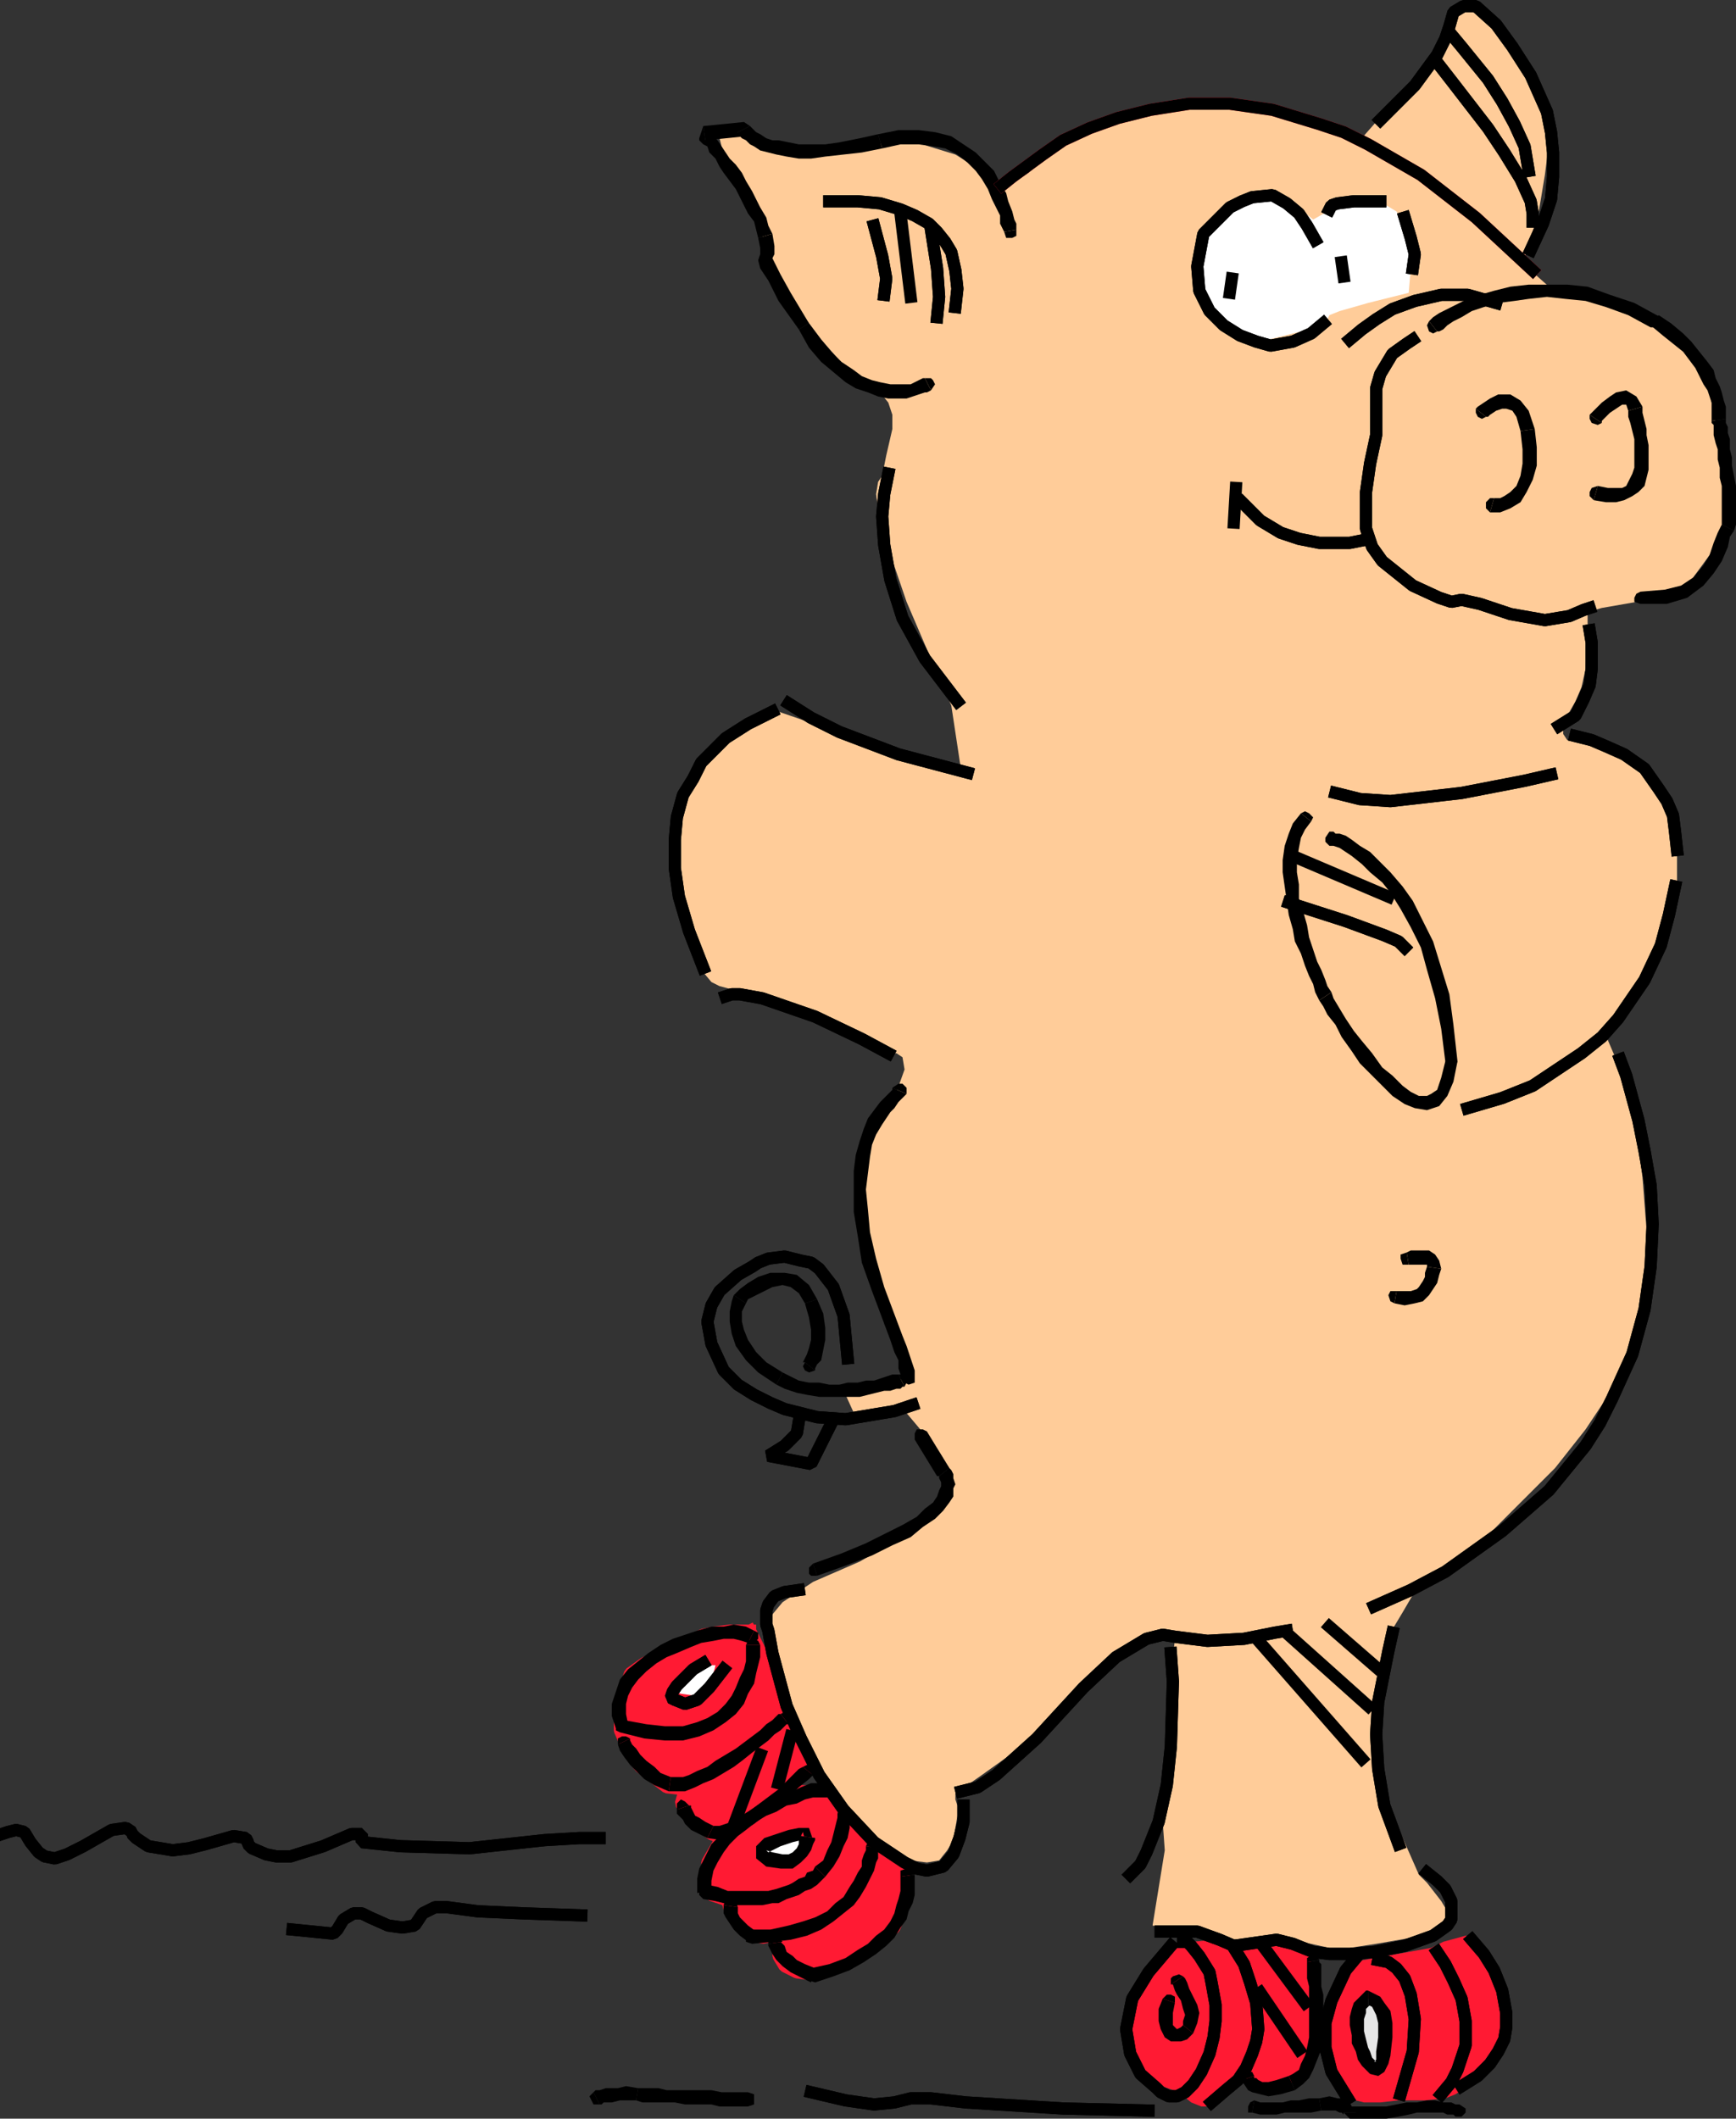 <svg xmlns="http://www.w3.org/2000/svg" width="853.949" height="1042" version="1.2"><rect width="100%" height="100%" fill="#333333" stroke="none"/><g fill="none" fill-rule="evenodd" stroke="#000" stroke-linecap="square" stroke-linejoin="bevel" font-family="'Sans Serif'" font-size="12.5" font-weight="400"><path fill="#ff1a33" stroke="#ff1a33" stroke-linecap="butt" stroke-linejoin="miter" stroke-miterlimit="2" stroke-width="6" d="M368.949 802h-10l-8 1-5 1-17 8-12 6-7 5-4 12-1 8v8l3 7 3 6 4 5 13 10 9 1-2 7 7 9 8 6 5 2-7 12v13l2 3 6 2 2 1 1 4 4 7 3 3 4 2 5 2 5-1 3 1v9l3 5 6 3 7 1 8-2 15-6 10-8 8-7 3-7 2-23-26-22-12-17-8 2h-9l2-5 6-6-7-19-8-21-14-28"/><path fill="#fc9" stroke="none" d="m352.949 64 11 1 20 11h24l20-5 23-1 6 2 13 4 13 8 5 5 3 6 15-10 8-7 5-5 6-3 14-8 20-8 11-3 10-1h11l12 1 25 5 20 5 8 3 13 5 15-17 23-27 6-17 9-4 14 10 4 6 9 15 10 18 2 9 1 8-2 16-3 18-7 23-1 3 2 2 2 1 9 8 25 7 19 6 7 3 3 4 6 5 7 5 4 5 4 7 4 10 3 15 5 27-2-6 1 5v12l-1 15-3 7-3 5-11 15-6 4-13 3-23 4-7 2v8l-1 20-2 9-3 7-4 7-2 5v4l2 3 8 1 8 2 10 4 9 7 9 9 4 6 3 7 2 8 1 9v18l-4 18-5 15-7 13-14 19-6 7 6 14 5 16 5 19 3 23 2 26v14l-1 13-1 13-3 13-4 12-7 12-14 21-15 19-31 31-25 20-12 8-7 12-6 10-4 27-5 34 4 13 8 20 11 25 4 4 7 9 3 5 1 5-2 4-5 2-29 5-13 2h-10l-23-5-16 2-20-3-28-5 6-37-1-14 4-71 2-19-6-2h-6l-6 2-45 42-18 15-14 10-10 7-3 2v3l1 3v5l-1 6-1 6-3 5-4 5-6 1-8-1-9-5-9-7-15-17-11-15-5-7-11-28-8-22-3-15 3-5 5-6 15-10 23-10 33-19 3-2 7-7 2-5 1-6-2-7-5-8-16-19-2-2-23 4-5-11 25-5 8-9-9-22-5-13-10-31-2-19v-9l1-9 2-8 3-8 5-7 6-6 5-14-1-6-3-2h-2l-38-16-28-12-19-5-4-2-5-6-7-19-6-27-1-11 1-10 2-13 6-14 9-13 7-6 7-5 9-5 11-4 55 19 35 11-5-33-7-16-15-35-13-38-2-15 1-6 2-3 2-10 3-13v-7l-2-6-4-5-8-2-21-24-15-20-6-7-2-6-8-24-6-14-5-9-4-8-3-7-2-8"/><path fill="#fff" stroke="none" d="m652.949 157-13 6-16 4h-8l-7-4-15-15-5-9-1-10 5-11 6-8 6-7 4-2 9-3 6-1 6 2 6 2 5 3 5 4 7-4 4-2 5-2 7-1h8l5 2 5 3 4 7 2 5 1 5v11l-1 12-20 5-14 4-5 2-1 2m-260 745-15 4-2 2-1 2 1 2 2 2 4 1 5 1 8-6-2-8m-41-83-2 8-2 3-3 2-3 2-7-1-4-1 5-5 9-8h7"/><path fill="#ff1a33" stroke="none" d="m576.949 956-13 18-5 8-4 7-1 5 5 23 7 7 14 5 6 5 5 2h3l15-15 6 3 10 2 8-1 4-1 6-10 3-8-1-44-15-6-20 2-13-4-20 2m88 9-4 7-8 18-2 11v11l4 10 8 10 8 2h8l9-1h13l10-1 5-2 3-2 14-18 6-10 2-4v-3l-8-23-5-13-3-4-4-1-11 3-6 3-39 7"/><path fill="#000" stroke="none" d="m457.949 192 2-3-1-2-1-1h-3l3 6"/><path fill="#000" stroke="none" d="m392.949 162 5 9 6 7 6 5 6 5 5 3 6 2 5 2 5 1h9l3-1 3-1 3-1h1l2-1-3-6h-1l-2 1-2 1-2 1h-10l-5-1-4-1-5-2-4-3-6-4-5-5-5-6-6-8-5 3"/><path fill="#000" stroke="none" d="m372.949 117 1 5v3l-1 3 1 4 4 6 5 10 10 14 5-3-9-15-5-9-3-6-1-2 1-2v-4l-1-6-7 2"/><path fill="#000" stroke="none" d="m345.949 62-2 6v1l2 2 2 1 1 3 3 3 2 4 2 3 3 4 3 4 2 4 2 4 2 4 3 4 1 4 1 4 7-2-2-4-1-4-3-5-2-4-2-4-3-5-2-4-3-4-3-3-2-3-2-3-2-3-2-2-1-2-1-1-2 5-1-7"/><path fill="#000" stroke="none" d="m368.949 62-3-2-20 2 1 7 20-2-4-2 6-3"/><path fill="#000" stroke="none" d="m431.949 66-9 2-10 2-7 1h-13l-5-1-5-1h-3l-3-1-3-2-2-1-1-1-1-1-1-1-6 3v1l1 1 1 1 2 1 2 2 2 1 3 2 4 1 4 1 5 1 6 1h6l7-1 9-1 9-1 10-2-2-7"/><path fill="#000" stroke="none" d="M499.949 113v-3l-1-2-1-4-2-5-1-4-3-5-3-6-4-4-5-5-6-4-6-4-8-2-8-1h-10l-10 2 2 7 9-2h9l7 1 6 1 6 3 5 4 4 4 3 4 3 5 2 5 2 4 2 4v4l1 2 1 2 6-1"/><path fill="#000" stroke="none" d="m493.949 114 1 3h3l2-1v-3l-6 1"/><path stroke="#ff1a33" stroke-linecap="butt" stroke-linejoin="miter" stroke-miterlimit="2" stroke-width="6" d="m492.949 91 5-4 15-11 10-7 13-6 14-5 16-4 19-3h20l21 3 23 7 12 4 12 6 26 15 27 21 28 26"/><path stroke-linecap="butt" stroke-linejoin="miter" stroke-miterlimit="2" stroke-width="6" d="m492.949 91 5-4 15-11 10-7 13-6 14-5 16-4 19-3h20l21 3 23 7 12 4 12 6 26 15 27 21 28 26m-75-74 17-17 11-15 4-8 2-6 2-7 5-3h6l10 9 8 11 9 14 4 9 4 9 2 10 1 10v12l-1 11-4 12-6 13"/><path stroke-linecap="butt" stroke-linejoin="miter" stroke-miterlimit="2" stroke-width="6" d="m678.949 59 17-17 11-15 4-8 2-6 2-7 5-3h6l10 9 8 11 9 14 4 9 4 9 2 10 1 10v12l-1 11-4 12-6 13"/><path stroke-linecap="butt" stroke-linejoin="miter" stroke-miterlimit="2" stroke-width="6" d="m713.949 17 5 6 13 16 7 11 6 11 5 11 2 12"/><path stroke-linecap="butt" stroke-linejoin="miter" stroke-miterlimit="2" stroke-width="6" d="m713.949 17 5 6 13 16 7 11 6 11 5 11 2 12m-44-52 7 9 17 22 8 12 8 13 5 11 1 6v4"/><path stroke-linecap="butt" stroke-linejoin="miter" stroke-miterlimit="2" stroke-width="6" d="m707.949 32 7 9 17 22 8 12 8 13 5 11 1 6v4m-90 58 6-5 7-5 8-5 11-4 13-3h13l7 2 7 2"/><path stroke-linecap="butt" stroke-linejoin="miter" stroke-miterlimit="2" stroke-width="6" d="m663.949 167 6-5 7-5 8-5 11-4 13-3h13l7 2 7 2"/><path fill="#000" stroke="none" d="M725.949 201v2l1 2 2 1 2-1-5-4"/><path fill="#000" stroke="none" d="m754.949 211-3-9-4-5-5-3h-6l-4 2-3 2-3 2-1 1 5 4h1l1-1 3-2 3-1h2l3 1 2 3 2 7 7-1"/><path fill="#000" stroke="none" d="M732.949 252h5l5-2 5-3 3-5 3-6 2-7v-9l-1-9-7 1 1 9v7l-1 6-2 5-3 3-3 2-2 1h-3l-2 7"/><path fill="#000" stroke="none" d="M734.949 245h-2l-2 2v3l2 2 2-7m47-41v2l1 2 3 1 2-1-6-4"/><path fill="#000" stroke="none" d="m807.949 200-3-5-5-3-5 1-3 2-4 3-3 3-2 2-1 1 6 4v-1l2-2 2-2 3-2 3-2h2l1 3 7-2"/><path fill="#000" stroke="none" d="m783.949 246 6 1h5l4-1 4-2 3-2 3-3 1-4 1-4v-12l-1-5v-3l-1-4-1-4v-3l-7 2v3l1 3 1 4 1 4v14l-1 3-1 2-1 2-1 2-2 1h-7l-5-1-2 7"/><path fill="#000" stroke="none" d="m785.949 239-3 1-1 2v2l2 2 2-7"/><path stroke-linecap="butt" stroke-linejoin="miter" stroke-miterlimit="2" stroke-width="6" d="m646.949 118-4-7-4-6-6-5-7-4-10 1-5 2-6 3-13 13-3 16 1 12 5 10 7 7 8 5 8 3 7 2 11-2 9-4 6-5"/><path stroke-linecap="butt" stroke-linejoin="miter" stroke-miterlimit="2" stroke-width="6" d="m646.949 118-4-7-4-6-6-5-7-4-10 1-5 2-6 3-13 13-3 16 1 12 5 10 7 7 8 5 8 3 7 2 11-2 9-4 6-5m3-56 1-2 3-1 8-1h13"/><path stroke-linecap="butt" stroke-linejoin="miter" stroke-miterlimit="2" stroke-width="6" d="m653.949 103 1-2 3-1 8-1h13m12 8 3 10 2 8-1 7"/><path stroke-linecap="butt" stroke-linejoin="miter" stroke-miterlimit="2" stroke-width="6" d="m690.949 107 3 10 2 8-1 7m-35-3 1 7m-55 1-1 7m-135 7 1-9-1-9-2-9-3-5-4-5-4-4-7-4-7-3-10-3-11-1h-14"/><path stroke-linecap="butt" stroke-linejoin="miter" stroke-miterlimit="2" stroke-width="6" d="m469.949 151 1-9-1-9-2-9-3-5-4-5-4-4-7-4-7-3-10-3-11-1h-14"/><path stroke-linecap="butt" stroke-linejoin="miter" stroke-miterlimit="2" stroke-width="6" d="m429.949 111 4 15 2 11-1 8"/><path stroke-linecap="butt" stroke-linejoin="miter" stroke-miterlimit="2" stroke-width="6" d="m429.949 111 4 15 2 11-1 8m8-40 5 41m10-33 3 19 1 14-1 10"/><path stroke-linecap="butt" stroke-linejoin="miter" stroke-miterlimit="2" stroke-width="6" d="m457.949 113 3 19 1 14-1 10m-24 77-2 10-1 11 1 14 3 17 6 19 11 20 16 21"/><path stroke-linecap="butt" stroke-linejoin="miter" stroke-miterlimit="2" stroke-width="6" d="m436.949 233-2 10-1 11 1 14 3 17 6 19 11 20 16 21m292 36-13 3-31 6-35 4-15-1-12-3"/><path stroke-linecap="butt" stroke-linejoin="miter" stroke-miterlimit="2" stroke-width="6" d="m762.949 381-13 3-31 6-35 4-15-1-12-3m12-124-5 1h-15l-10-2-9-3-10-6-9-9"/><path stroke-linecap="butt" stroke-linejoin="miter" stroke-miterlimit="2" stroke-width="6" d="m668.949 266-5 1h-15l-10-2-9-3-10-6-9-9m-3-7-1 17m175 53 1 6v13l-1 8-3 7-4 8-8 5"/><path stroke-linecap="butt" stroke-linejoin="miter" stroke-miterlimit="2" stroke-width="6" d="m781.949 310 1 6v13l-1 8-3 7-4 8-8 5m15-58-3 1-7 3-12 2-17-3-15-5-9-2-5 1-6-2-13-6-15-12-5-7-3-9v-18l2-14 3-14v-23l2-7 6-10 7-5 3-2"/><path stroke-linecap="butt" stroke-linejoin="miter" stroke-miterlimit="2" stroke-width="6" d="m781.949 299-3 1-7 3-12 2-17-3-15-5-9-2-5 1-6-2-13-6-15-12-5-7-3-9v-18l2-14 3-14v-23l2-7 6-10 7-5 3-2"/><path fill="#000" stroke="none" d="m702.949 158-1 2 1 3 2 1 2-1-4-5"/><path fill="#000" stroke="none" d="M815.949 155h-1l-11-6-12-4-11-4-10-1h-19l-9 1-8 2-7 2-6 2-6 3-4 2-4 2-3 2-1 1-1 1 4 5h1l2-1 2-2 3-2 4-2 5-3 6-2 7-2 8-1 7-1 9-1 9 1 10 1 10 3 11 4 11 6v-1 1h3l2-2v-3l-2-1h1"/><path fill="#000" stroke="none" d="M848.949 206v1-7l-1-3-1-4-1-3-2-4-1-4-3-4-4-5-4-5-4-4-6-5-6-4-4 5 6 5 5 4 5 4 3 4 3 4 2 4 2 4 2 3 1 3 1 3v9l7-1"/><path fill="#000" stroke="none" d="m852.949 261 1-3v-19l-1-5-1-5v-4l-1-4v-5l-1-3v-3l-1-2v-2l-7 1v1l1 1v5l1 4 1 3v5l1 4v5l1 4v19l6 3"/><path fill="#000" stroke="none" d="M806.949 297h13l10-3 8-6 5-6 4-6 3-7 1-5 2-3-6-3-2 4-2 5-2 6-3 5-5 6-6 4-8 2-12 1v6m0-6-2 1-1 2v2l3 1v-6"/><path stroke-linecap="butt" stroke-linejoin="miter" stroke-miterlimit="2" stroke-width="6" d="m475.949 380-34-9-29-11-14-7-11-7"/><path stroke-linecap="butt" stroke-linejoin="miter" stroke-miterlimit="2" stroke-width="6" d="m475.949 380-34-9-29-11-14-7-11-7m387 16 8 2 7 3 9 4 10 7 7 10 4 6 3 7 1 8 1 9"/><path stroke-linecap="butt" stroke-linejoin="miter" stroke-miterlimit="2" stroke-width="6" d="m774.949 362 8 2 7 3 9 4 10 7 7 10 4 6 3 7 1 8 1 9m-1 18-3 14-4 15-8 17-13 19-8 9-10 8-24 16-15 6-17 5"/><path stroke-linecap="butt" stroke-linejoin="miter" stroke-miterlimit="2" stroke-width="6" d="m823.949 436-3 14-4 15-8 17-13 19-8 9-10 8-24 16-15 6-17 5"/><path fill="#000" stroke="none" d="M655.949 409h-2l-2 3v2l2 2 2-7m61 113-2-18-2-15-4-13-4-13-5-10-5-10-5-7-6-7-5-5-5-5-5-3-4-3-3-2-3-1h-2l-1-1-2 7h2l3 1 3 2 3 2 5 4 4 4 6 5 4 5 5 8 5 9 5 10 3 11 4 14 3 15 2 16 1 3h2l2-1 1-2"/><path fill="#000" stroke="none" d="m648.949 492 2 3 2 4 4 5 3 6 5 7 4 6 6 6 5 5 5 5 6 4 5 2 6 1 6-2 4-5 3-7 2-10h-6l-2 8-2 6-3 2-2 1h-4l-4-2-4-3-5-5-5-4-5-7-5-6-4-5-4-6-3-5-3-5-1-3-6 4"/><path fill="#000" stroke="none" d="m639.949 400-4 5-2 5-2 6-1 7v6l1 7 1 7 1 7 2 7 1 6 3 6 2 6 2 5 2 4 1 4 2 4 6-4-2-3-1-3-2-5-2-4-2-6-2-6-1-6-2-7-2-6v-7l-1-6v-6l1-6 1-5 2-4 3-4-5-4"/><path fill="#000" stroke="none" d="m644.949 404 1-2-2-2-2-1-2 1 5 4"/><path stroke-linecap="butt" stroke-linejoin="miter" stroke-miterlimit="2" stroke-width="6" d="m635.949 421 47 20m-49 3 28 9 19 7 7 3 3 3"/><path stroke-linecap="butt" stroke-linejoin="miter" stroke-miterlimit="2" stroke-width="6" d="m633.949 444 28 9 19 7 7 3 3 3m106 55 3 8 6 22 3 15 3 17 1 19-1 21-3 21-3 11-3 11-10 22-6 12-7 11-9 11-9 11-23 20-28 20-17 9-18 8"/><path stroke-linecap="butt" stroke-linejoin="miter" stroke-miterlimit="2" stroke-width="6" d="m796.949 521 3 8 6 22 3 15 3 17 1 19-1 21-3 21-3 11-3 11-10 22-6 12-7 11-9 11-9 11-23 20-28 20-17 9-18 8"/><path fill="#000" stroke="none" d="m691.949 616-3 1v2l1 3h3l-1-6"/><path fill="#000" stroke="none" d="m708.949 624-1-4-2-3-3-2h-9l-2 1 1 6h9v1l7 1"/><path fill="#000" stroke="none" d="m685.949 641 5 1 5-1 4-1 3-3 2-3 2-3 1-4 1-3-7-1-1 3v2l-1 2-2 3-1 1-3 1h-7l-1 6"/><path fill="#000" stroke="none" d="M686.949 635h-3l-1 2 1 3 2 1 1-6"/><path stroke-linecap="butt" stroke-linejoin="miter" stroke-miterlimit="2" stroke-width="6" d="m684.949 803-2 9-5 25-1 16 1 17 3 18 7 19"/><path stroke-linecap="butt" stroke-linejoin="miter" stroke-miterlimit="2" stroke-width="6" d="m684.949 803-2 9-5 25-1 16 1 17 3 18 7 19m14 14 5 4 4 4 3 6v9l-2 3-7 5-14 5-15 3-12 1h-10l-8-1-10-4-8-2-14 2-7 1-7-3-11-4h-18"/><path stroke-linecap="butt" stroke-linejoin="miter" stroke-miterlimit="2" stroke-width="6" d="m701.949 921 5 4 4 4 3 6v9l-2 3-7 5-14 5-15 3-12 1h-10l-8-1-10-4-8-2-14 2-7 1-7-3-11-4h-18m153 4 6 7 5 8 4 10 2 11v7l-1 6-3 6-4 6-6 6-8 5"/><path stroke-linecap="butt" stroke-linejoin="miter" stroke-miterlimit="2" stroke-width="6" d="m723.949 954 6 7 5 8 4 10 2 11v7l-1 6-3 6-4 6-6 6-8 5"/><path stroke-linecap="butt" stroke-linejoin="miter" stroke-miterlimit="2" stroke-width="6" d="m706.949 960 4 6 4 8 4 9 2 11v12l-4 12-3 6-5 6"/><path stroke-linecap="butt" stroke-linejoin="miter" stroke-miterlimit="2" stroke-width="6" d="m706.949 960 4 6 4 8 4 9 2 11v12l-4 12-3 6-5 6m-31-66 5 1 4 3 4 5 3 8 2 12-1 16-6 21"/><path stroke-linecap="butt" stroke-linejoin="miter" stroke-miterlimit="2" stroke-width="6" d="m677.949 964 5 1 4 3 4 5 3 8 2 12-1 16-6 21"/><path fill="#e6e6e6" stroke="none" d="M672.949 983h2l4 4 3 8v7l-1 8-1 4-1 3h-3l-3-3-3-6-2-8v-8l1-6 4-3"/><path fill="#000" stroke="none" d="m683.949 1011 1-9v-7l-1-6-3-4-2-3-2-1-2-1-2-1v7l2 1 1 2 1 2 1 4v7l-1 7 1 3 3 1h2l1-2"/><path fill="#000" stroke="none" d="M672.949 979h-1l-3 3-3 3-1 3-1 4v4l1 5v4l2 4 1 4 2 3 2 2 2 2 4 1 3-2 2-4 1-4-7-2v4l-1 1h1l-2-2-1-3-1-2-1-4-1-4v-6l1-3v-2l1-1 1-1h-1v-7"/><path stroke-linecap="butt" stroke-linejoin="miter" stroke-miterlimit="2" stroke-width="6" d="m666.949 963-5 6-7 15-3 11v12l3 12 8 13"/><path stroke-linecap="butt" stroke-linejoin="miter" stroke-miterlimit="2" stroke-width="6" d="m666.949 963-5 6-7 15-3 11v12l3 12 8 13"/><path fill="#000" stroke="none" d="m581.949 972-2-1-3 1-1 1v3l6-4"/><path fill="#000" stroke="none" d="m586.949 1000 2-5 1-5-1-4-2-4-2-4-1-3-1-2-1-1-6 4h1l1 3 1 2 2 3 1 4 1 3-1 3v2l5 4"/><path fill="#000" stroke="none" d="m571.949 983-2 5v6l1 4 2 4 3 2h5l3-1 3-3-5-4-1 1-2 1-1-1-1-1v-6l1-5-6-2"/><path fill="#000" stroke="none" d="M577.949 985v-3l-2-1h-2l-2 2 6 2"/><path stroke-linecap="butt" stroke-linejoin="miter" stroke-miterlimit="2" stroke-width="6" d="m606.949 958 5 8 3 9 3 10 1 13-1 6-2 6-3 7-4 6-6 5-7 6"/><path stroke-linecap="butt" stroke-linejoin="miter" stroke-miterlimit="2" stroke-width="6" d="m606.949 958 5 8 3 9 3 10 1 13-1 6-2 6-3 7-4 6-6 5-7 6m-20-77-11 13-8 13-3 15 2 12 5 10 8 7 2 2 4 2h4l4-2 4-4 4-6 4-9 2-8 1-8v-8l-2-11-1-5-5-8-4-5-2-2h-2"/><path stroke-linecap="butt" stroke-linejoin="miter" stroke-miterlimit="2" stroke-width="6" d="m575.949 957-11 13-8 13-3 15 2 12 5 10 8 7 2 2 4 2h4l4-2 4-4 4-6 4-9 2-8 1-8v-8l-2-11-1-5-5-8-4-5-2-2h-2"/><path fill="#000" stroke="none" d="m648.949 964-1-2-2-1-3 2v2l6-1"/><path fill="#000" stroke="none" d="m636.949 1028 4-3 3-3 2-4 2-5 2-5v-5l1-5v-17l-1-4v-11l-1-1v-1l-6 1v8l1 4v25l-1 5-1 4-2 4-1 3-3 2-2 1 3 7"/><path fill="#000" stroke="none" d="M610.949 1023v1l1 1 2 3 2 1 4 1 4 1 6-1 7-2-3-7-6 2-4 1h-3l-2-1-1-1h-1v-1l-6 2"/><path fill="#000" stroke="none" d="m616.949 1021-1-2h-3l-2 2v2l6-2"/><path stroke-linecap="butt" stroke-linejoin="miter" stroke-miterlimit="2" stroke-width="6" d="m621.949 958 20 27m-22-5 19 28m15-208 23 20m-42-15 38 34m-53-31 50 57m-94-52 1 14-1 32-2 19-4 18-6 15-3 6-5 5"/><path stroke-linecap="butt" stroke-linejoin="miter" stroke-miterlimit="2" stroke-width="6" d="m575.949 813 1 14-1 32-2 19-4 18-6 15-3 6-5 5"/><path stroke-linecap="butt" stroke-linejoin="miter" stroke-miterlimit="2" stroke-width="6" d="m632.949 802-6 1-15 3-18 1-16-2-6-1-8 2-15 9-16 15-23 25-20 18-9 6-8 2"/><path stroke-linecap="butt" stroke-linejoin="miter" stroke-miterlimit="2" stroke-width="6" d="m632.949 802-6 1-15 3-18 1-16-2-6-1-8 2-15 9-16 15-23 25-20 18-9 6-8 2m1 7v8l-2 8-3 8-5 6-4 1-4 1-5-1-6-3-15-10-15-16-12-17-9-18-7-16-7-26-2-11-1-3v-7l1-3 3-4 5-2 7-1"/><path stroke-linecap="butt" stroke-linejoin="miter" stroke-miterlimit="2" stroke-width="6" d="M473.949 888v8l-2 8-3 8-5 6-4 1-4 1-5-1-6-3-15-10-15-16-12-17-9-18-7-16-7-26-2-11-1-3v-7l1-3 3-4 5-2 7-1"/><path fill="#000" stroke="none" d="m455.949 704-2-1h-3l-1 2v3l6-4m11 18-11-18-6 4 11 18h1l5-4"/><path fill="#000" stroke="none" d="m401.949 775 14-5 13-5 10-5 9-4 6-5 6-4 4-4 3-4 2-3v-4l1-2-1-3v-2l-1-2-1-1-5 4v1l1 2v2l-1 2-1 3-2 3-4 3-4 4-7 4-8 4-10 5-12 5-14 5 2 6"/><path fill="#000" stroke="none" d="m399.949 769-2 2v3l1 1h3l-2-6m50 153-2-3h-2l-3 1v3l7-1"/><path fill="#000" stroke="none" d="M398.949 975h2l9-3 8-3 7-4 6-4 5-4 4-4 3-5 3-4 1-4 2-4 1-4v-10l-7 1v7l-1 4-1 3-1 4-2 4-3 4-4 3-4 4-5 3-6 4-8 3-9 2h2-2l-2 1v3l1 2 3 1h-2"/><path fill="#000" stroke="none" d="M377.949 956v1l1 2 1 2 2 3 3 3 4 3 4 2 6 3 2-7-5-2-4-2-2-2-3-2-1-3-1-1-1-1h1l-7 1"/><path fill="#000" stroke="none" d="m384.949 955-2-2-2-1-3 1v3l7-1m48-46-1-2-2-2-3 1-1 2 7 1"/><path fill="#000" stroke="none" d="m367.949 955 2 1 10-1 9-1 8-2 7-3 6-4 5-4 5-4 3-4 3-5 2-4 2-4 1-4 1-2v-3l1-1v-1l-7-1v2l-1 2-1 3v3l-2 3-2 4-2 3-3 5-4 3-4 4-6 3-6 2-7 2-9 2h-9l2 1-2-1-3 1v5l3 1-2-1"/><path fill="#000" stroke="none" d="M355.949 937v4l1 2 2 3 2 3 3 3 4 3 4-5-4-3-2-2-2-2-1-2v-3l-7-1"/><path fill="#000" stroke="none" d="m362.949 938-1-3-2-1h-3l-1 3 7 1m56-46-1-2-2-2-3 1-1 3h7m-13 31 4-5 3-5 2-5 2-4 1-5v-3l1-3v-1h-7v2l-1 4-1 4-1 4-2 4-2 5-4 3 5 5"/><path fill="#000" stroke="none" d="m342.949 931 3 3 6 1 4 1 6 1h13l5-1h3l4-2 3-1 3-1 3-2 3-1 3-2 2-2 2-2-5-5-1 2-3 1-1 2-3 1-3 2-2 1-3 1-3 1-4 1h-20l-5-2-5-1 2 3-2-3h-3l-1 3v2l2 2-3-3"/><path fill="#000" stroke="none" d="M406.949 877h-8l-5 2-4 2-6 1-5 3-5 2-6 4-5 3-5 4-4 5-4 4-3 6-3 6-1 5v7l7-1v-5l1-5 2-4 3-5 3-4 4-4 4-3 5-4 5-3 5-2 5-3 5-1 4-2 4-1h7v-7m0 7 2-1 1-3-1-2-2-1v7m-7-11 1-2-1-2-3-1-2 1 5 4"/><path fill="#000" stroke="none" d="m347.949 904 7 1 8-3 8-5 8-6 8-6 6-6 5-4 2-2-5-4-2 1-4 4-6 6-8 6-8 6-7 4-6 2h-3l-3 6"/><path fill="#000" stroke="none" d="M332.949 890v2l1 1 2 2 1 2 3 3 4 2 4 2 3-6-4-2-3-2-2-1-1-2-1-2v-1h-1l-6 2"/><path fill="#000" stroke="none" d="m338.949 888-2-2-2-1-2 2v3l6-2"/><path stroke-linecap="butt" stroke-linejoin="miter" stroke-miterlimit="2" stroke-width="6" d="m388.949 854-6 23m-9-14-12 32"/><path fill="#000" stroke="none" d="m387.949 848 1-3-1-2-2-1-2 1 4 5"/><path fill="#000" stroke="none" d="M328.949 881h8l5-2 4-2 5-2 5-3 5-3 4-3 5-4 4-3 4-3 3-3 3-2 2-2 1-1h1l-4-5h-1l-1 1-2 2-3 2-3 3-4 3-4 3-4 3-5 3-5 3-4 3-5 2-4 2-3 1h-6l-1 7"/><path fill="#000" stroke="none" d="m303.949 858 1 3 2 3 3 4 3 3 4 4 5 3 7 3 1-7-5-2-3-3-4-3-3-3-2-3-2-2-1-2v-1l-6 3"/><path fill="#000" stroke="none" d="m309.949 855-2-1h-2l-2 1v3l6-3m64-46-1-2-2-1-3 1-1 2h7"/><path fill="#000" stroke="none" d="m302.949 850 2 2 12 3 10 1h9l8-2 7-3 6-4 5-4 4-5 2-5 3-5 1-5 1-4 1-4v-6h-7v8l-1 4-2 4-2 5-2 4-3 4-4 4-5 3-5 2-7 2h-9l-9-1-11-2 2 2-2-2h-3l-1 2v3l2 1-2-2"/><path fill="#000" stroke="none" d="m370.949 802-4-2-6-1-5 1h-6l-7 2-6 2-6 2-6 3-6 4-5 4-5 4-4 5-2 6-2 6v6l2 6 6-2-1-5v-5l1-4 2-4 3-4 4-4 5-4 5-3 5-2 7-3 5-2 6-1 5-1h5l4 1 3 1 3-6"/><path fill="#000" stroke="none" d="M367.949 808h3l2-2v-3l-2-1-3 6m349 233h2l2-2v-2l-3-2-1 6m-24-1 4-1h13l2 1h3l1 1h1l1-6h-2l-2-1h-4l-4-1h-4l-5 1h-5l1 6m-32-1 3 3h18l6-1 5-1-1-6-5 1-5 1h-18l3 3h-6"/><path fill="#000" stroke="none" d="M649.949 1038h7l2 1h1l1 1v-1h6v-1l-1-2h-1l-1-2-3-2h-3l-4-1-5 1 1 6"/><path fill="#000" stroke="none" d="m615.949 1039 4 1h8l4-1h13l5-1-1-6h-5l-5 1h-4l-4 1h-11l-3-1-1 6"/><path fill="#000" stroke="none" d="m616.949 1033-2 1-1 2v3h2l1-6"/><path stroke-linecap="butt" stroke-linejoin="miter" stroke-miterlimit="2" stroke-width="6" d="m564.949 1038-42-1-48-3-17-2h-10l-8 2-10 1-14-2-17-4"/><path stroke-linecap="butt" stroke-linejoin="miter" stroke-miterlimit="2" stroke-width="6" d="m564.949 1038-42-1-48-3-17-2h-10l-8 2-10 1-14-2-17-4"/><path fill="#000" stroke="none" d="m367.949 1036 3-1v-5l-3-1v7m-55-3 3 1h16l5 1h13l4 1h14v-7h-13l-5-1h-22l-4-1h-10l-1 6"/><path fill="#000" stroke="none" d="M294.949 1035h1l1-1h4l4-1h8l1-6-6-1-4 1h-6l-3 1h-2l-1 1 3 6"/><path fill="#000" stroke="none" d="m291.949 1029-2 2 1 2 1 2h3l-3-6"/><path stroke-linecap="butt" stroke-linejoin="miter" stroke-miterlimit="2" stroke-width="6" d="m285.949 942-29-1-22-1-15-2h-6l-6 3-4 6-6 1-7-1-9-4-4-2h-4l-5 3-3 5-2 2-20-2"/><path stroke-linecap="butt" stroke-linejoin="miter" stroke-miterlimit="2" stroke-width="6" d="m285.949 942-29-1-22-1-15-2h-6l-6 3-4 6-6 1-7-1-9-4-4-2h-4l-5 3-3 5-2 2-20-2m151-45h-10l-17 1-37 4-34-1-19-2v-4h-5l-14 6-16 5h-7l-5-1-7-3-2-2v-1l-1-2-6-1-14 4-8 2-8 1-6-1-6-1-6-4-2-2v-1l-3-2-7 1-14 8-8 4-6 2-5-1-3-2-4-5-3-5-4-1-4 1-3 1"/><path stroke-linecap="butt" stroke-linejoin="miter" stroke-miterlimit="2" stroke-width="6" d="M294.949 904h-10l-17 1-37 4-34-1-19-2v-4h-5l-14 6-16 5h-7l-5-1-7-3-2-2v-1l-1-2-6-1-14 4-8 2-8 1-6-1-6-1-6-4-2-2v-1l-3-2-7 1-14 8-8 4-6 2-5-1-3-2-4-5-3-5-4-1-4 1-3 1"/><path fill="#000" stroke="none" d="m376.949 918 7 1h6l4-3 3-3 2-3 1-3 1-2v-1l-7-1-1 2v2l-1 2-2 2-2 1h-3l-5-1h-3l-2 2v3l2 2"/><path fill="#000" stroke="none" d="m400.949 904-1 1-2-6h-5l-5 1-6 2-6 2-4 4v6l5 4 3-7-3-1 1 1 2-1 4-2 6-2 4-1h2l-1-4-1 2 7 1"/><path stroke-linecap="butt" stroke-linejoin="miter" stroke-miterlimit="2" stroke-width="6" d="m355.949 821-7 9-6 6-6 2-5-2-2-1 1-3 2-3 8-8 5-3"/><path stroke-linecap="butt" stroke-linejoin="miter" stroke-miterlimit="2" stroke-width="6" d="m355.949 821-7 9-6 6-6 2-5-2-2-1 1-3 2-3 8-8 5-3"/><path fill="#000" stroke="none" d="M445.949 538v-3l-2-2h-2l-3 2 7 3"/><path fill="#000" stroke="none" d="m440.949 649-6-16-4-14-3-13-1-11-1-10 1-8 1-8 1-6 2-5 3-5 2-3 2-3 2-2 2-3 2-2 2-2-7-3v1l-1 1-3 3-2 2-3 4-3 4-2 5-2 6-2 7-1 8v20l2 12 2 13 5 14 6 16 1 2h3l2-1v-3"/><path fill="#000" stroke="none" d="M449.949 678v-4l-1-3-1-3-2-6-2-5-3-8-6 2 3 8 2 6 2 4v4l1 3 1 1v1h6m-6 0 1 2 2 1 3-1v-2h-6"/><path stroke-linecap="butt" stroke-linejoin="miter" stroke-miterlimit="2" stroke-width="6" d="m448.949 691-9 3-24 4-14-1-16-4-7-3-8-4-8-5-7-7-6-13-2-11 2-8 4-7 9-8 7-4 3-2 5-2 8-1 8 2 5 1 4 3 7 9 5 14 2 21"/><path stroke-linecap="butt" stroke-linejoin="miter" stroke-miterlimit="2" stroke-width="6" d="m448.949 691-9 3-24 4-14-1-16-4-7-3-8-4-8-5-7-7-6-13-2-11 2-8 4-7 9-8 7-4 3-2 5-2 8-1 8 2 5 1 4 3 7 9 5 14 2 21"/><path fill="#000" stroke="none" d="m444.949 682 1-2v-3l-1-1h-3l3 6"/><path fill="#000" stroke="none" d="m381.949 681 4 2 6 2 5 1 6 1h20l4-1 4-1 4-1h3l3-1h2l1-1h1l-3-6h-3l-3 1-3 1-3 1h-4l-4 1h-5l-4 1h-5l-5-1h-5l-5-1-4-2-4-2-3 6"/><path fill="#000" stroke="none" d="m360.949 637-1 3-1 5v5l1 6 2 6 5 7 6 6 9 6 3-6-8-5-5-5-4-6-2-5-1-4v-5l1-2 1-2-6-4"/><path fill="#000" stroke="none" d="m401.949 639-4-7-6-5-6-1h-7l-6 2-5 3-4 3-3 3 6 4 1-2 4-2 4-2 4-2 5-1 4 1 4 3 3 5 6-2"/><path fill="#000" stroke="none" d="M400.949 674v-1l1-2 2-2 1-5 1-5v-6l-1-7-3-7-6 2 2 7 1 6v5l-1 4-1 3-1 2-1 2h1l5 4"/><path fill="#000" stroke="none" d="m395.949 670-1 2 1 2 2 1 3-1-5-4"/><path stroke-linecap="butt" stroke-linejoin="miter" stroke-miterlimit="2" stroke-width="6" d="m407.949 702-9 18-21-4 8-5 6-6 1-6"/><path stroke-linecap="butt" stroke-linejoin="miter" stroke-miterlimit="2" stroke-width="6" d="m407.949 702-9 18-21-4 8-5 6-6 1-6m44-181-13-7-23-11-26-9-11-2h-4l-3 1"/><path stroke-linecap="butt" stroke-linejoin="miter" stroke-miterlimit="2" stroke-width="6" d="m436.949 518-13-7-23-11-26-9-11-2h-4l-3 1m23-140-12 6-11 7-12 12-4 8-5 8-3 11-1 11v14l2 14 5 17 7 18"/><path stroke-linecap="butt" stroke-linejoin="miter" stroke-miterlimit="2" stroke-width="6" d="m379.949 350-12 6-11 7-12 12-4 8-5 8-3 11-1 11v14l2 14 5 17 7 18"/></g></svg>
